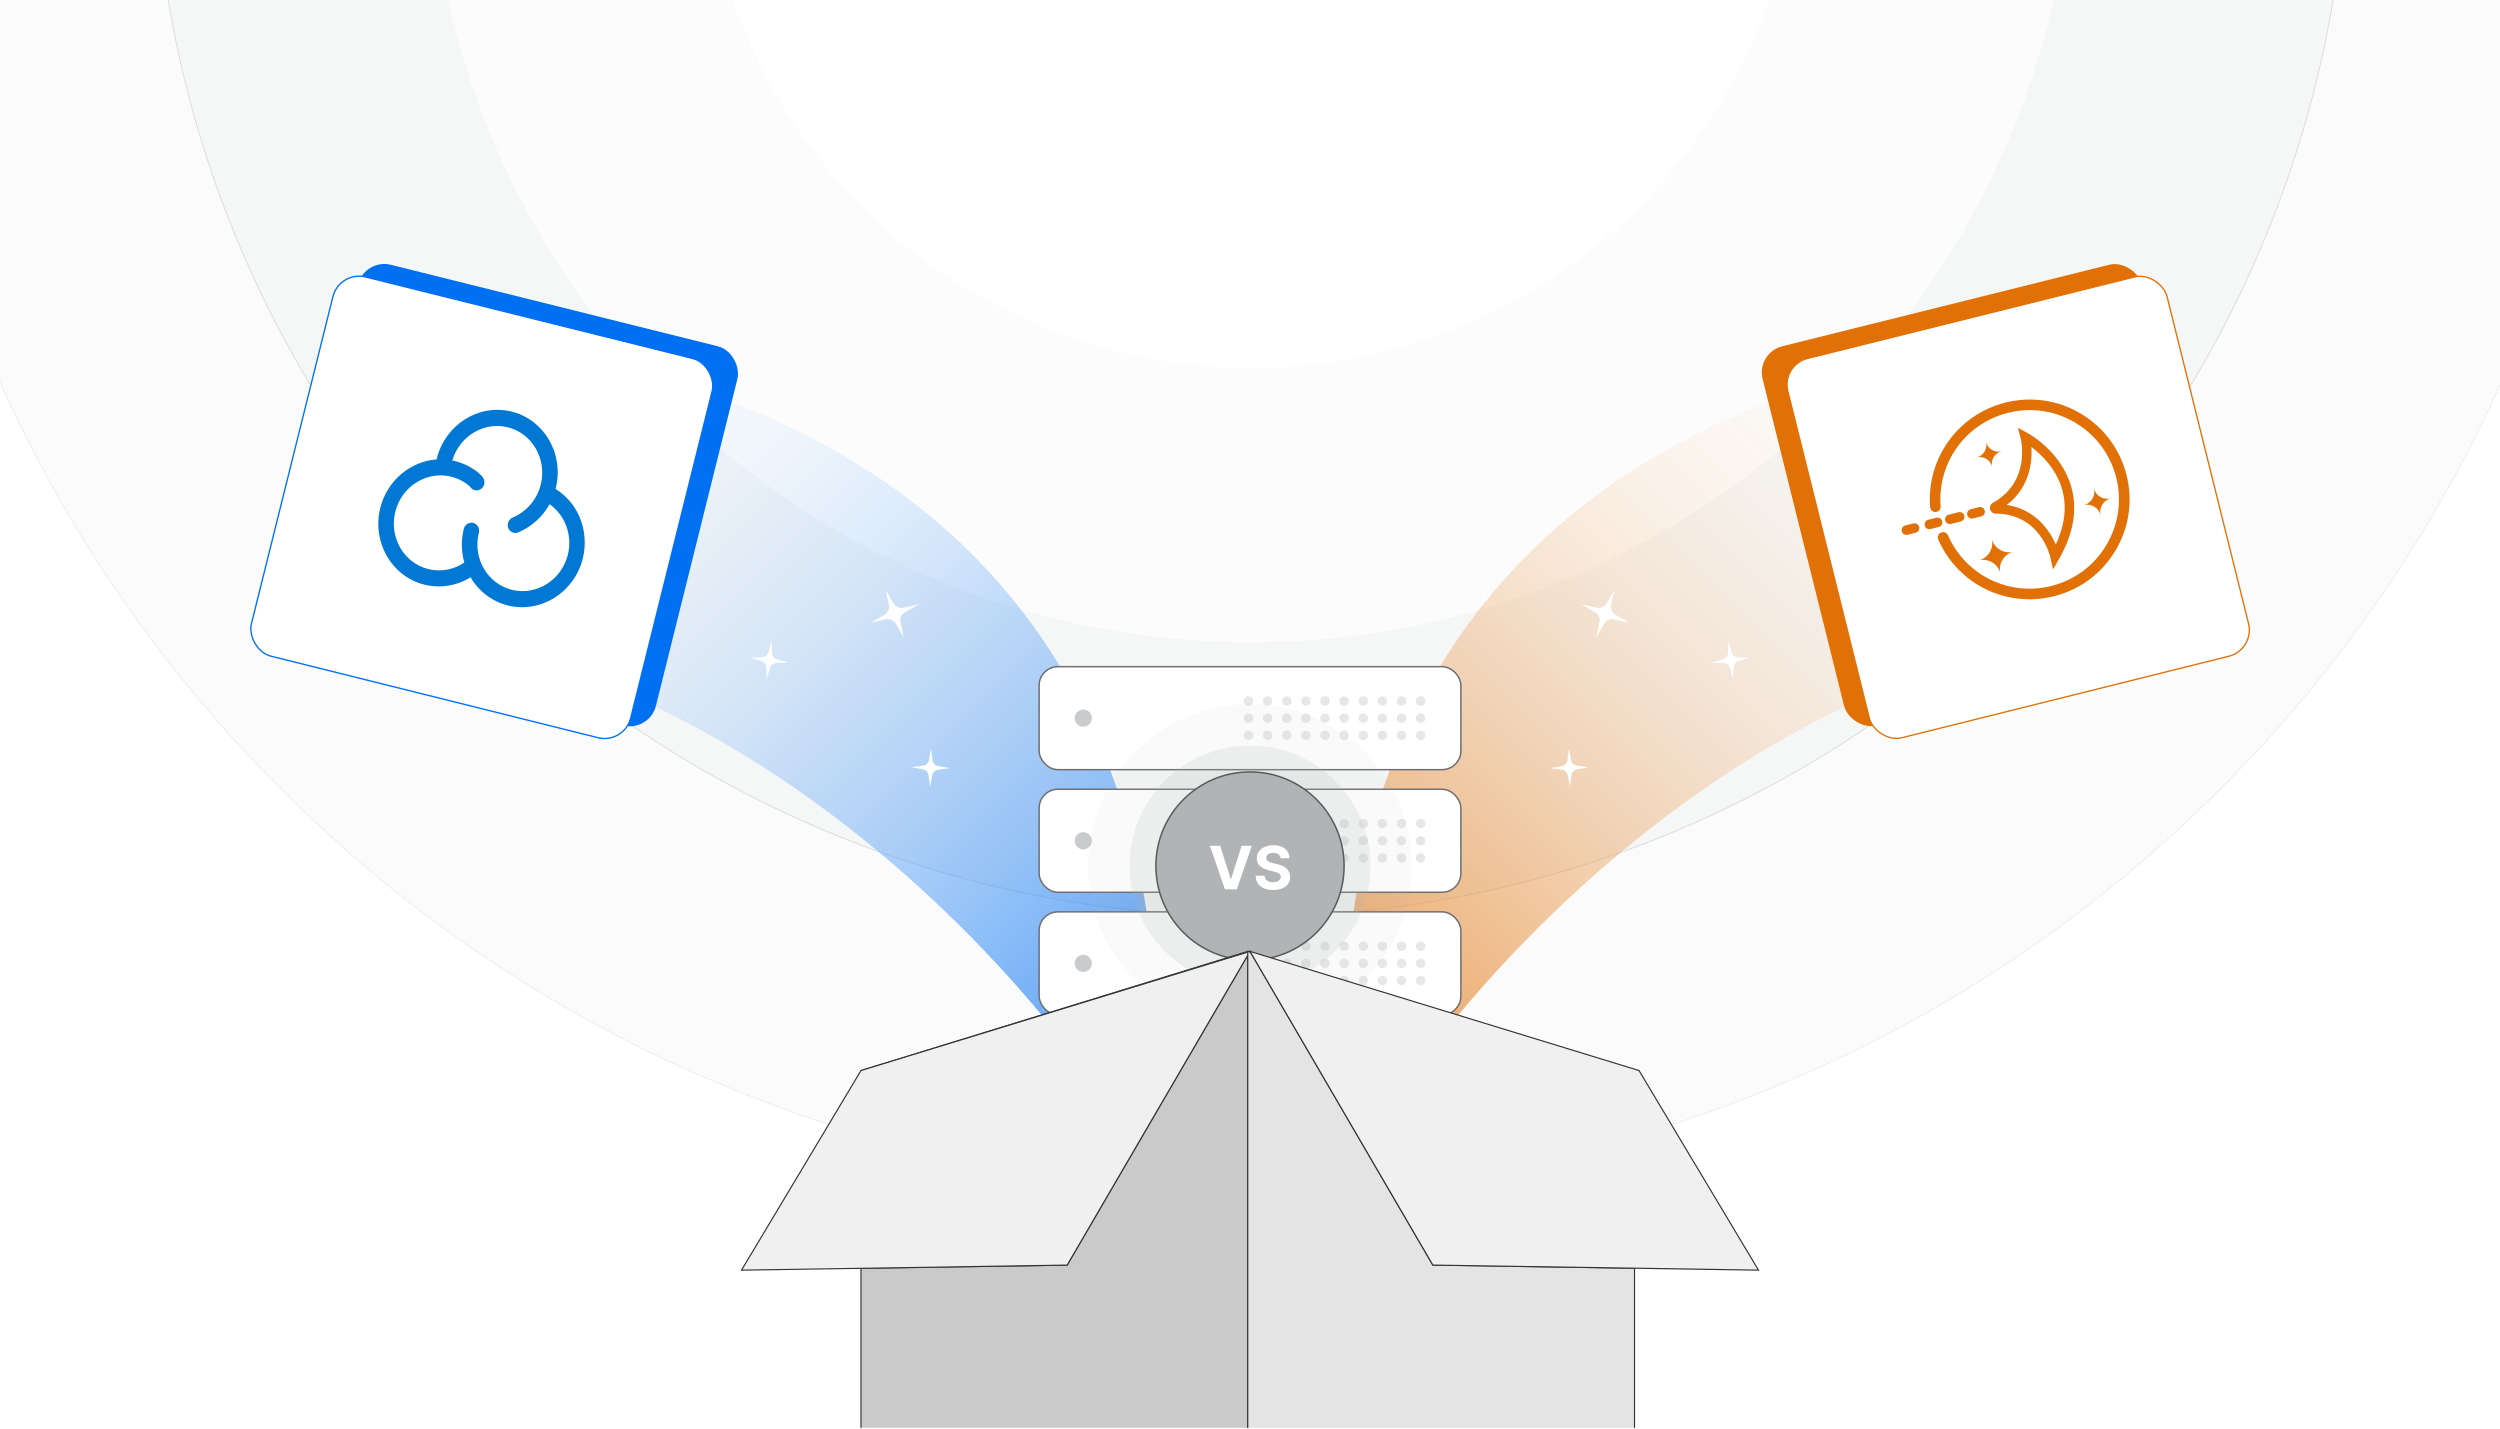 <?xml version="1.0" encoding="UTF-8"?><svg id="Layer_1" xmlns="http://www.w3.org/2000/svg" xmlns:xlink="http://www.w3.org/1999/xlink" viewBox="0 0 350 200"><defs><clipPath id="clippath"><rect y="-.106" width="350" height="200" fill="none" stroke-width="0"/></clipPath><clipPath id="clippath-1"><rect x="-76" y="-.4" width="502" height="200.8" fill="none" stroke-width="0"/></clipPath><linearGradient id="linear-gradient" x1="289.827" y1="59.392" x2="195.452" y2="153.768" gradientUnits="userSpaceOnUse"><stop offset="0" stop-color="#fff" stop-opacity="0"/><stop offset=".673" stop-color="#ea9d54" stop-opacity=".687"/><stop offset="1" stop-color="#e17107"/></linearGradient><linearGradient id="linear-gradient-2" x1="54.02" y1="153.768" x2="148.396" y2="59.392" gradientTransform="translate(208.568) rotate(-180) scale(1 -1)" gradientUnits="userSpaceOnUse"><stop offset="0" stop-color="#0070f3"/><stop offset=".144" stop-color="#1e80f4" stop-opacity=".881"/><stop offset=".457" stop-color="#6bacf8" stop-opacity=".577"/><stop offset=".912" stop-color="#e6f1fd" stop-opacity=".096"/><stop offset="1" stop-color="#fff" stop-opacity="0"/></linearGradient><filter id="drop-shadow-1" filterUnits="userSpaceOnUse"><feOffset dx=".437" dy=".437"/><feGaussianBlur result="blur" stdDeviation=".656"/><feFlood flood-color="#333" flood-opacity=".07"/><feComposite in2="blur" operator="in"/><feComposite in="SourceGraphic"/></filter></defs><g clip-path="url(#clippath)"><rect width="350" height="200" fill="#fff" stroke-width="0"/><g clip-path="url(#clippath-1)"><rect x="-75.904" y="-.442" width="502" height="200.8" fill="#fff" stroke-width="0"/><g opacity=".79"><path d="M175.096,166.694c-25.869,0-51.025-5.092-74.77-15.136-22.878-9.677-43.399-23.505-60.995-41.1C21.735,92.863,7.907,72.341-1.769,49.464-11.813,25.72-16.905.563-16.905-25.307S-11.813-76.334-1.769-100.078c9.676-22.876,23.504-43.398,41.1-60.994,17.596-17.596,38.117-31.424,60.994-41.1,23.747-10.044,48.903-15.136,74.771-15.136s51.026,5.092,74.771,15.136c22.879,9.678,43.4,23.506,60.995,41.101,17.594,17.594,31.422,38.115,41.099,60.993,10.044,23.745,15.136,48.902,15.136,74.771s-5.092,51.026-15.136,74.771c-9.678,22.879-23.506,43.4-41.101,60.995-17.594,17.594-38.115,31.422-60.993,41.099-23.745,10.044-48.902,15.136-74.771,15.136Z" fill="#e6e7e7" opacity=".18" stroke="#888a8d" stroke-miterlimit="10" stroke-width=".126"/><path d="M175.096,128.307c-20.704,0-40.829-4.072-59.817-12.103-18.302-7.741-34.722-18.807-48.805-32.889s-25.148-30.503-32.889-48.804C25.554,15.523,21.482-4.603,21.482-25.307s4.072-40.83,12.103-59.817c7.741-18.302,18.807-34.722,32.889-48.805,14.082-14.082,30.503-25.148,48.804-32.889,18.988-8.031,39.114-12.103,59.817-12.103s40.83,4.072,59.817,12.103c18.302,7.742,34.723,18.808,48.805,32.89,14.081,14.081,25.147,30.501,32.889,48.804,8.031,18.988,12.104,39.113,12.104,59.817s-4.072,40.83-12.103,59.817c-7.742,18.302-18.808,34.723-32.89,48.805-14.081,14.081-30.501,25.147-48.804,32.889-18.988,8.031-39.113,12.104-59.817,12.104Z" fill="#dbdcdd" opacity=".24" stroke="#58595b" stroke-miterlimit="10" stroke-width=".126"/><path d="M175.096,89.92c-15.539,0-30.633-3.052-44.863-9.071-13.726-5.806-26.045-14.108-36.615-24.678-10.57-10.57-18.873-22.889-24.678-36.614-6.019-14.23-9.071-29.325-9.071-44.863s3.052-30.633,9.071-44.863c5.806-13.726,14.109-26.045,24.678-36.614,10.57-10.57,22.889-18.873,36.615-24.678,14.23-6.019,29.325-9.071,44.863-9.071s30.633,3.052,44.863,9.071c13.726,5.806,26.045,14.108,36.614,24.678,10.57,10.57,18.873,22.889,24.678,36.614,6.019,14.23,9.071,29.325,9.071,44.863s-3.052,30.633-9.071,44.863c-5.806,13.726-14.108,26.045-24.678,36.614-10.57,10.57-22.889,18.873-36.614,24.678-14.23,6.019-29.325,9.071-44.863,9.071Z" fill="#fff" opacity=".62" stroke-width="0"/><circle cx="175.096" cy="-25.307" r="76.84" fill="#fff" stroke-width="0"/></g><path d="M318.68,88.245c-71.807-8.338-119.476,60.24-119.476,60.24l-10.542-1.506s-8.769-81.548,85.222-97.751l44.795,39.017Z" fill="url(#linear-gradient)" fill-rule="evenodd" opacity=".65" stroke-width="0"/><g id="row1"><path id="icon:5" d="M228.085,87.174l-2.122-.467c-.548-.121-1.114.126-1.392.616l-1.107,1.915.467-2.122c.121-.548-.126-1.114-.616-1.392l-1.915-1.107,2.122.467c.548.121,1.114-.126,1.392-.616l1.107-1.915-.467,2.122c-.121.548.126,1.114.616,1.392l1.915,1.107Z" fill="#fff" stroke-width="0"/></g><g id="row1-2"><path id="icon:5-2" d="M244.994,92.087l-1.58.442c-.408.114-.698.479-.71.904l-.059,1.669-.442-1.58c-.114-.408-.479-.698-.904-.71l-1.669-.059,1.58-.442c.408-.114.698-.479.71-.904l.059-1.669.442,1.58c.114.408.479.698.904.71l1.669.059Z" fill="#fff" stroke-width="0"/></g><g id="row1-3"><path id="icon:5-3" d="M222.424,107.422l-1.617.279c-.418.072-.743.405-.798.827l-.228,1.655-.279-1.617c-.072-.418-.405-.743-.827-.798l-1.655-.228,1.617-.279c.418-.072.743-.405.798-.827l.228-1.655.279,1.617c.072.418.405.743.827.798l1.655.228Z" fill="#fff" stroke-width="0"/></g><rect x="251.656" y="41.96" width="54.718" height="54.718" rx="3.776" ry="3.776" transform="translate(-8.482 69.535) rotate(-13.995)" fill="#e17107" stroke-width="0"/><rect x="255.185" y="43.667" width="54.718" height="54.718" rx="3.776" ry="3.776" transform="translate(-8.79 70.44) rotate(-13.995)" fill="#fff" stroke="#e17107" stroke-miterlimit="10" stroke-width=".191"/><path d="M287.425,79.732l-.371-1.69c-.057-.256-1.445-6.11-7.651-6.133-.369-0-.688-.255-.783-.607-.09-.361.066-.734.39-.914,5.401-3.008,3.899-8.947,3.884-9.008l-.392-1.486,1.353.728c.189.102,4.696,2.572,6.119,7.509.905,3.148.331,6.544-1.694,10.102l-.855,1.499h0ZM280.959,70.69c4.071.633,6.024,3.655,6.855,5.535,1.27-2.739,1.57-5.327.88-7.726-.832-2.91-2.948-4.904-4.296-5.925.129,2.027-.188,5.601-3.439,8.115h0ZM271.417,73.779l-1.143.285c-.354.088-.72-.126-.81-.487-.088-.354.126-.72.487-.81l1.143-.285c.354-.088.72.126.81.487.088.354-.126.72-.487.81ZM268.201,74.58l-1.15.287c-.354.088-.72-.126-.81-.487-.088-.354.126-.72.487-.81l1.15-.287c.354-.088.72.126.81.487.082.356-.133.722-.487.81ZM274.513,73.007l-1.371.342c-.354.088-.72-.126-.81-.487-.088-.354.126-.72.487-.81l1.371-.342c.354-.088.72.126.81.487.082.356-.133.722-.487.81ZM277.375,72.294l-1.15.287c-.354.088-.72-.126-.81-.487-.088-.354.126-.72.487-.81l1.15-.287c.354-.088.72.126.81.487.088.354-.126.72-.487.81ZM280.229,63.173c-.97.242-1.947-.346-2.188-1.315.242.97-.346,1.947-1.315,2.188.97-.242,1.947.346,2.188,1.315-.242-.97.346-1.947,1.315-2.188ZM295.504,69.778c-1.043.26-2.096-.372-2.356-1.416.26,1.043-.372,2.096-1.416,2.356,1.043-.26,2.096.372,2.356,1.416-.26-1.043.372-2.096,1.416-2.356ZM281.876,77.244c-1.337.333-2.697-.478-3.032-1.822.333,1.337-.478,2.697-1.822,3.032,1.337-.333,2.697.478,3.032,1.822-.328-1.346.485-2.699,1.822-3.032Z" fill="#e17107" stroke-width="0"/><path d="M287.534,83.476c-6.64,1.655-13.437-1.679-16.177-7.942-.164-.371.004-.811.382-.976.38-.159.811.004.976.382,2.453,5.596,8.53,8.577,14.461,7.099l.047-.012c3.233-.82,5.959-2.849,7.666-5.717s2.197-6.229,1.377-9.462c-.82-3.233-2.849-5.959-5.717-7.666-2.853-1.704-6.192-2.192-9.415-1.389l-.047.012c-5.919,1.497-9.874,6.999-9.396,13.08.032.411-.271.764-.682.795s-.764-.271-.795-.682c-.523-6.801,3.895-12.952,10.515-14.63l.053-.013c3.604-.898,7.343-.346,10.537,1.557,3.204,1.914,5.475,4.956,6.392,8.577.917,3.621.369,7.379-1.545,10.584-1.914,3.204-4.956,5.475-8.577,6.392l-.053.013h0Z" fill="#e17107" stroke-width="0"/><path d="M31.32,88.245c71.807-8.338,119.476,60.24,119.476,60.24l10.542-1.506s8.769-81.548-85.222-97.751l-44.795,39.017Z" fill="url(#linear-gradient-2)" fill-rule="evenodd" opacity=".65" stroke-width="0"/><g id="row1-4"><path id="icon:5-4" d="M123.83,86.067c.49-.278.737-.844.616-1.392l-.467-2.122,1.107,1.915c.278.49.844.737,1.392.616l2.122-.467-1.915,1.107c-.49.278-.737.844-.616,1.392l.467,2.122-1.107-1.915c-.278-.49-.844-.737-1.392-.616l-2.122.467,1.915-1.107Z" fill="#fff" stroke-width="0"/></g><g id="row1-5"><path id="icon:5-5" d="M106.676,92.029c.425-.012.79-.301.904-.71l.442-1.58.059,1.669c.012.425.301.79.71.904l1.58.442-1.669.059c-.425.012-.79.301-.904.71l-.442,1.58-.059-1.669c-.012-.425-.301-.79-.71-.904l-1.58-.442,1.669-.059Z" fill="#fff" stroke-width="0"/></g><g id="row1-6"><path id="icon:5-6" d="M129.231,107.194c.422-.055.756-.38.827-.798l.279-1.617.228,1.655c.055.422.38.756.798.827l1.617.279-1.655.228c-.422.055-.756.38-.827.798l-.279,1.617-.228-1.655c-.055-.422-.38-.756-.798-.827l-1.617-.279,1.655-.228Z" fill="#fff" stroke-width="0"/></g><rect x="43.626" y="41.96" width="54.718" height="54.718" rx="3.776" ry="3.776" transform="translate(123.099 153.748) rotate(-166.005)" fill="#0070f3" stroke-width="0"/><rect x="40.097" y="43.667" width="54.718" height="54.718" rx="3.776" ry="3.776" transform="translate(115.732 156.258) rotate(-166.005)" fill="#fff" stroke="#0070f3" stroke-miterlimit="10" stroke-width=".191"/><path d="M81.076,72.231c-.701-1.557-1.849-2.873-3.296-3.779l.025-.101c1.188-4.767-1.572-9.582-6.168-10.727-4.6-1.146-9.296,1.801-10.487,6.578l-.029.118c-3.642.263-6.918,2.93-7.882,6.798-1.188,4.767,1.575,9.584,6.171,10.73,2.207.545,4.543.173,6.472-1.032,1.134,1.969,3.021,3.395,5.223,3.947,4.588,1.143,9.296-1.801,10.487-6.578.497-1.992.307-4.109-.516-5.954ZM71.651,82.574c-3.429-.855-5.499-4.452-4.611-8.018.155-.586-.196-1.193-.78-1.353-.583-.136-1.176.227-1.321.808l-.005.022c-.403,1.616-.347,3.24.072,4.72-1.475,1.012-3.316,1.345-5.053.916-3.431-.855-5.502-4.454-4.614-8.019s4.406-5.769,7.837-4.914c.743.185,1.431.504,2.059.933.009.002.013.012.021.014.219.144.516.392.598.509.143.217.364.372.616.435.309.077.636.008.889-.185.492-.363.61-1.059.268-1.565-.359-.518-1.006-.972-1.166-1.08-.829-.576-1.755-.995-2.735-1.238-.133-.033-.265-.066-.401-.091,1-3.409,4.419-5.482,7.771-4.647,3.429.855,5.499,4.452,4.611,8.018-.509,2.072-1.968,3.785-3.931,4.619-.559.241-.834.884-.626,1.454.129.344.417.592.745.673.211.053.438.041.66-.051,1.864-.785,3.409-2.178,4.383-3.951,2.174,1.526,3.242,4.357,2.562,7.086-.895,3.554-4.411,5.759-7.85,4.902Z" fill="#0178d4" stroke-width="0"/><rect x="145.478" y="93.334" width="59.044" height="14.418" rx="2.634" ry="2.634" transform="translate(350 201.086) rotate(-180)" fill="#fff" stroke="#6d6e71" stroke-miterlimit="10" stroke-width=".21"/><circle cx="198.888" cy="98.14" r=".656" fill="#b1b3b5" opacity=".31" stroke-width="0"/><circle cx="196.211" cy="98.14" r=".656" fill="#b1b3b5" opacity=".31" stroke-width="0"/><circle cx="193.535" cy="98.14" r=".656" fill="#b1b3b5" opacity=".31" stroke-width="0"/><circle cx="190.858" cy="98.14" r=".656" fill="#b1b3b5" opacity=".31" stroke-width="0"/><circle cx="188.181" cy="98.14" r=".656" fill="#b1b3b5" opacity=".31" stroke-width="0"/><circle cx="185.505" cy="98.14" r=".656" fill="#b1b3b5" opacity=".31" stroke-width="0"/><circle cx="182.828" cy="98.14" r=".656" fill="#b1b3b5" opacity=".31" stroke-width="0"/><circle cx="180.151" cy="98.14" r=".656" fill="#b1b3b5" opacity=".31" stroke-width="0"/><circle cx="177.475" cy="98.14" r=".656" fill="#b1b3b5" opacity=".31" stroke-width="0"/><circle cx="174.798" cy="98.14" r=".656" fill="#b1b3b5" opacity=".31" stroke-width="0"/><circle cx="198.888" cy="100.543" r=".656" fill="#b1b3b5" opacity=".31" stroke-width="0"/><circle cx="196.211" cy="100.543" r=".656" fill="#b1b3b5" opacity=".31" stroke-width="0"/><circle cx="193.535" cy="100.543" r=".656" fill="#b1b3b5" opacity=".31" stroke-width="0"/><circle cx="190.858" cy="100.543" r=".656" fill="#b1b3b5" opacity=".31" stroke-width="0"/><circle cx="188.181" cy="100.543" r=".656" fill="#b1b3b5" opacity=".31" stroke-width="0"/><circle cx="185.505" cy="100.543" r=".656" fill="#b1b3b5" opacity=".31" stroke-width="0"/><circle cx="182.828" cy="100.543" r=".656" fill="#b1b3b5" opacity=".31" stroke-width="0"/><circle cx="180.151" cy="100.543" r=".656" fill="#b1b3b5" opacity=".31" stroke-width="0"/><circle cx="177.475" cy="100.543" r=".656" fill="#b1b3b5" opacity=".31" stroke-width="0"/><circle cx="174.798" cy="100.543" r=".656" fill="#b1b3b5" opacity=".31" stroke-width="0"/><circle cx="198.888" cy="102.946" r=".656" fill="#b1b3b5" opacity=".31" stroke-width="0"/><circle cx="196.211" cy="102.946" r=".656" fill="#b1b3b5" opacity=".31" stroke-width="0"/><circle cx="193.535" cy="102.946" r=".656" fill="#b1b3b5" opacity=".31" stroke-width="0"/><circle cx="190.858" cy="102.946" r=".656" fill="#b1b3b5" opacity=".31" stroke-width="0"/><circle cx="188.181" cy="102.946" r=".656" fill="#b1b3b5" opacity=".31" stroke-width="0"/><circle cx="185.505" cy="102.946" r=".656" fill="#b1b3b5" opacity=".31" stroke-width="0"/><circle cx="182.828" cy="102.946" r=".656" fill="#b1b3b5" opacity=".31" stroke-width="0"/><circle cx="180.151" cy="102.946" r=".656" fill="#b1b3b5" opacity=".31" stroke-width="0"/><circle cx="177.475" cy="102.946" r=".656" fill="#b1b3b5" opacity=".31" stroke-width="0"/><circle cx="174.798" cy="102.946" r=".656" fill="#b1b3b5" opacity=".31" stroke-width="0"/><circle cx="151.657" cy="100.543" r="1.202" fill="#b1b3b5" opacity=".68" stroke-width="0"/><rect x="145.478" y="110.499" width="59.044" height="14.418" rx="2.634" ry="2.634" transform="translate(350 235.415) rotate(-180)" fill="#fff" stroke="#6d6e71" stroke-miterlimit="10" stroke-width=".21"/><circle cx="198.888" cy="115.305" r=".656" fill="#b1b3b5" opacity=".31" stroke-width="0"/><circle cx="196.211" cy="115.305" r=".656" fill="#b1b3b5" opacity=".31" stroke-width="0"/><circle cx="193.535" cy="115.305" r=".656" fill="#b1b3b5" opacity=".31" stroke-width="0"/><circle cx="190.858" cy="115.305" r=".656" fill="#b1b3b5" opacity=".31" stroke-width="0"/><circle cx="188.181" cy="115.305" r=".656" fill="#b1b3b5" opacity=".31" stroke-width="0"/><circle cx="185.505" cy="115.305" r=".656" fill="#b1b3b5" opacity=".31" stroke-width="0"/><circle cx="182.828" cy="115.305" r=".656" fill="#b1b3b5" opacity=".31" stroke-width="0"/><circle cx="180.151" cy="115.305" r=".656" fill="#b1b3b5" opacity=".31" stroke-width="0"/><circle cx="177.475" cy="115.305" r=".656" fill="#b1b3b5" opacity=".31" stroke-width="0"/><circle cx="174.798" cy="115.305" r=".656" fill="#b1b3b5" opacity=".31" stroke-width="0"/><circle cx="198.888" cy="117.707" r=".656" fill="#b1b3b5" opacity=".31" stroke-width="0"/><circle cx="196.211" cy="117.707" r=".656" fill="#b1b3b5" opacity=".31" stroke-width="0"/><circle cx="193.535" cy="117.707" r=".656" fill="#b1b3b5" opacity=".31" stroke-width="0"/><circle cx="190.858" cy="117.707" r=".656" fill="#b1b3b5" opacity=".31" stroke-width="0"/><circle cx="188.181" cy="117.707" r=".656" fill="#b1b3b5" opacity=".31" stroke-width="0"/><circle cx="185.505" cy="117.707" r=".656" fill="#b1b3b5" opacity=".31" stroke-width="0"/><circle cx="182.828" cy="117.707" r=".656" fill="#b1b3b5" opacity=".31" stroke-width="0"/><circle cx="180.151" cy="117.707" r=".656" fill="#b1b3b5" opacity=".31" stroke-width="0"/><circle cx="177.475" cy="117.707" r=".656" fill="#b1b3b5" opacity=".31" stroke-width="0"/><circle cx="174.798" cy="117.707" r=".656" fill="#b1b3b5" opacity=".31" stroke-width="0"/><circle cx="198.888" cy="120.11" r=".656" fill="#b1b3b5" opacity=".31" stroke-width="0"/><circle cx="196.211" cy="120.11" r=".656" fill="#b1b3b5" opacity=".31" stroke-width="0"/><circle cx="193.535" cy="120.11" r=".656" fill="#b1b3b5" opacity=".31" stroke-width="0"/><circle cx="190.858" cy="120.11" r=".656" fill="#b1b3b5" opacity=".31" stroke-width="0"/><circle cx="188.181" cy="120.11" r=".656" fill="#b1b3b5" opacity=".31" stroke-width="0"/><circle cx="185.505" cy="120.11" r=".656" fill="#b1b3b5" opacity=".31" stroke-width="0"/><circle cx="182.828" cy="120.11" r=".656" fill="#b1b3b5" opacity=".31" stroke-width="0"/><circle cx="180.151" cy="120.11" r=".656" fill="#b1b3b5" opacity=".31" stroke-width="0"/><circle cx="177.475" cy="120.11" r=".656" fill="#b1b3b5" opacity=".31" stroke-width="0"/><circle cx="174.798" cy="120.11" r=".656" fill="#b1b3b5" opacity=".31" stroke-width="0"/><circle cx="151.657" cy="117.707" r="1.202" fill="#b1b3b5" opacity=".68" stroke-width="0"/><rect x="145.478" y="127.663" width="59.044" height="14.418" rx="2.634" ry="2.634" transform="translate(350 269.743) rotate(-180)" fill="#fff" stroke="#6d6e71" stroke-miterlimit="10" stroke-width=".21"/><circle cx="198.888" cy="132.469" r=".656" fill="#b1b3b5" opacity=".31" stroke-width="0"/><circle cx="196.211" cy="132.469" r=".656" fill="#b1b3b5" opacity=".31" stroke-width="0"/><circle cx="193.535" cy="132.469" r=".656" fill="#b1b3b5" opacity=".31" stroke-width="0"/><circle cx="190.858" cy="132.469" r=".656" fill="#b1b3b5" opacity=".31" stroke-width="0"/><circle cx="188.181" cy="132.469" r=".656" fill="#b1b3b5" opacity=".31" stroke-width="0"/><circle cx="185.505" cy="132.469" r=".656" fill="#b1b3b5" opacity=".31" stroke-width="0"/><circle cx="182.828" cy="132.469" r=".656" fill="#b1b3b5" opacity=".31" stroke-width="0"/><circle cx="180.151" cy="132.469" r=".656" fill="#b1b3b5" opacity=".31" stroke-width="0"/><circle cx="177.475" cy="132.469" r=".656" fill="#b1b3b5" opacity=".31" stroke-width="0"/><circle cx="174.798" cy="132.469" r=".656" fill="#b1b3b5" opacity=".31" stroke-width="0"/><circle cx="198.888" cy="134.872" r=".656" fill="#b1b3b5" opacity=".31" stroke-width="0"/><circle cx="196.211" cy="134.872" r=".656" fill="#b1b3b5" opacity=".31" stroke-width="0"/><circle cx="193.535" cy="134.872" r=".656" fill="#b1b3b5" opacity=".31" stroke-width="0"/><circle cx="190.858" cy="134.872" r=".656" fill="#b1b3b5" opacity=".31" stroke-width="0"/><circle cx="188.181" cy="134.872" r=".656" fill="#b1b3b5" opacity=".31" stroke-width="0"/><circle cx="185.505" cy="134.872" r=".656" fill="#b1b3b5" opacity=".31" stroke-width="0"/><circle cx="182.828" cy="134.872" r=".656" fill="#b1b3b5" opacity=".31" stroke-width="0"/><circle cx="180.151" cy="134.872" r=".656" fill="#b1b3b5" opacity=".31" stroke-width="0"/><circle cx="177.475" cy="134.872" r=".656" fill="#b1b3b5" opacity=".31" stroke-width="0"/><circle cx="174.798" cy="134.872" r=".656" fill="#b1b3b5" opacity=".31" stroke-width="0"/><circle cx="198.888" cy="137.274" r=".656" fill="#b1b3b5" opacity=".31" stroke-width="0"/><circle cx="196.211" cy="137.274" r=".656" fill="#b1b3b5" opacity=".31" stroke-width="0"/><circle cx="193.535" cy="137.274" r=".656" fill="#b1b3b5" opacity=".31" stroke-width="0"/><circle cx="190.858" cy="137.274" r=".656" fill="#b1b3b5" opacity=".31" stroke-width="0"/><circle cx="188.181" cy="137.274" r=".656" fill="#b1b3b5" opacity=".31" stroke-width="0"/><circle cx="185.505" cy="137.274" r=".656" fill="#b1b3b5" opacity=".31" stroke-width="0"/><circle cx="182.828" cy="137.274" r=".656" fill="#b1b3b5" opacity=".31" stroke-width="0"/><circle cx="180.151" cy="137.274" r=".656" fill="#b1b3b5" opacity=".31" stroke-width="0"/><circle cx="177.475" cy="137.274" r=".656" fill="#b1b3b5" opacity=".31" stroke-width="0"/><circle cx="174.798" cy="137.274" r=".656" fill="#b1b3b5" opacity=".31" stroke-width="0"/><circle cx="151.657" cy="134.872" r="1.202" fill="#b1b3b5" opacity=".68" stroke-width="0"/><path d="M175,143.912c-12.5,0-22.669-10.169-22.669-22.669s10.169-22.669,22.669-22.669,22.669,10.169,22.669,22.669-10.169,22.669-22.669,22.669Z" fill="#b1b3b5" opacity=".07" stroke-width="0"/><path d="M175,138.114c-9.303,0-16.871-7.568-16.871-16.871s7.568-16.87,16.871-16.87,16.871,7.568,16.871,16.87-7.568,16.871-16.871,16.871Z" fill="#b1b3b5" opacity=".18" stroke-width="0"/><circle cx="175" cy="121.243" r="11.782" fill="#fff" filter="url(#drop-shadow-1)" stroke="#f26322" stroke-miterlimit="10" stroke-width=".321"/><circle cx="175" cy="121.243" r="13.174" fill="#b1b3b5" stroke="#58595b" stroke-miterlimit="10" stroke-width=".21"/><path d="M170.819,118.412l1.474,4.632h.056l1.477-4.632h1.429l-2.102,6.097h-1.661l-2.105-6.097h1.432Z" fill="#fff" stroke-width="0"/><path d="M179.294,120.166c-.024-.239-.126-.426-.306-.559-.181-.133-.426-.199-.735-.199-.21,0-.388.029-.533.087-.145.059-.256.14-.332.243s-.115.22-.115.351c-.004.109.019.205.07.286.051.081.12.151.21.21.089.058.192.109.31.151.117.043.242.079.375.108l.548.131c.266.06.51.139.732.238.222.1.415.222.578.366.163.145.289.316.38.512.09.197.136.422.139.675-.002.373-.097.697-.284.969s-.457.484-.81.634c-.352.15-.776.225-1.273.225-.492,0-.92-.076-1.284-.227-.364-.151-.648-.374-.851-.671-.204-.297-.31-.664-.32-1.103h1.247c.014.205.073.374.177.511.104.136.244.238.42.306s.374.103.597.103c.218,0,.408-.032.57-.096s.287-.152.377-.265c.089-.113.134-.244.134-.39,0-.137-.04-.252-.121-.345-.08-.093-.198-.173-.351-.238-.154-.066-.342-.126-.564-.179l-.664-.167c-.514-.125-.92-.32-1.218-.586s-.446-.624-.443-1.075c-.002-.37.097-.692.296-.968.2-.276.474-.491.823-.646.349-.154.746-.232,1.191-.232.453,0,.848.078,1.186.232.338.155.602.37.79.646.189.276.286.596.292.959h-1.236Z" fill="#fff" stroke-width="0"/><path d="M174.686,133.736v99.533l-54.148-21.297v-34.412l28.865-.45,25.283-43.374ZM174.686,133.197v.096l-54.149,16.583,54.149-16.68Z" fill="#cacaca" fill-rule="evenodd" stroke="#333" stroke-miterlimit="10" stroke-width=".163"/><polygon points="149.402 177.111 175 133.195 120.537 149.877 103.812 177.822 149.402 177.111" fill="#f0f0f0" fill-rule="evenodd" stroke="#333" stroke-miterlimit="10" stroke-width=".163"/><polygon points="174.686 133.195 174.686 233.267 228.834 211.975 228.834 177.551 200.597 177.111 175.069 133.313 174.686 133.195" fill="#e4e4e4" fill-rule="evenodd" stroke="#333" stroke-miterlimit="10" stroke-width=".163"/><polygon points="200.598 177.111 175 133.195 229.463 149.877 246.188 177.822 200.598 177.111" fill="#f0f0f0" fill-rule="evenodd" stroke="#333" stroke-miterlimit="10" stroke-width=".163"/></g></g></svg>